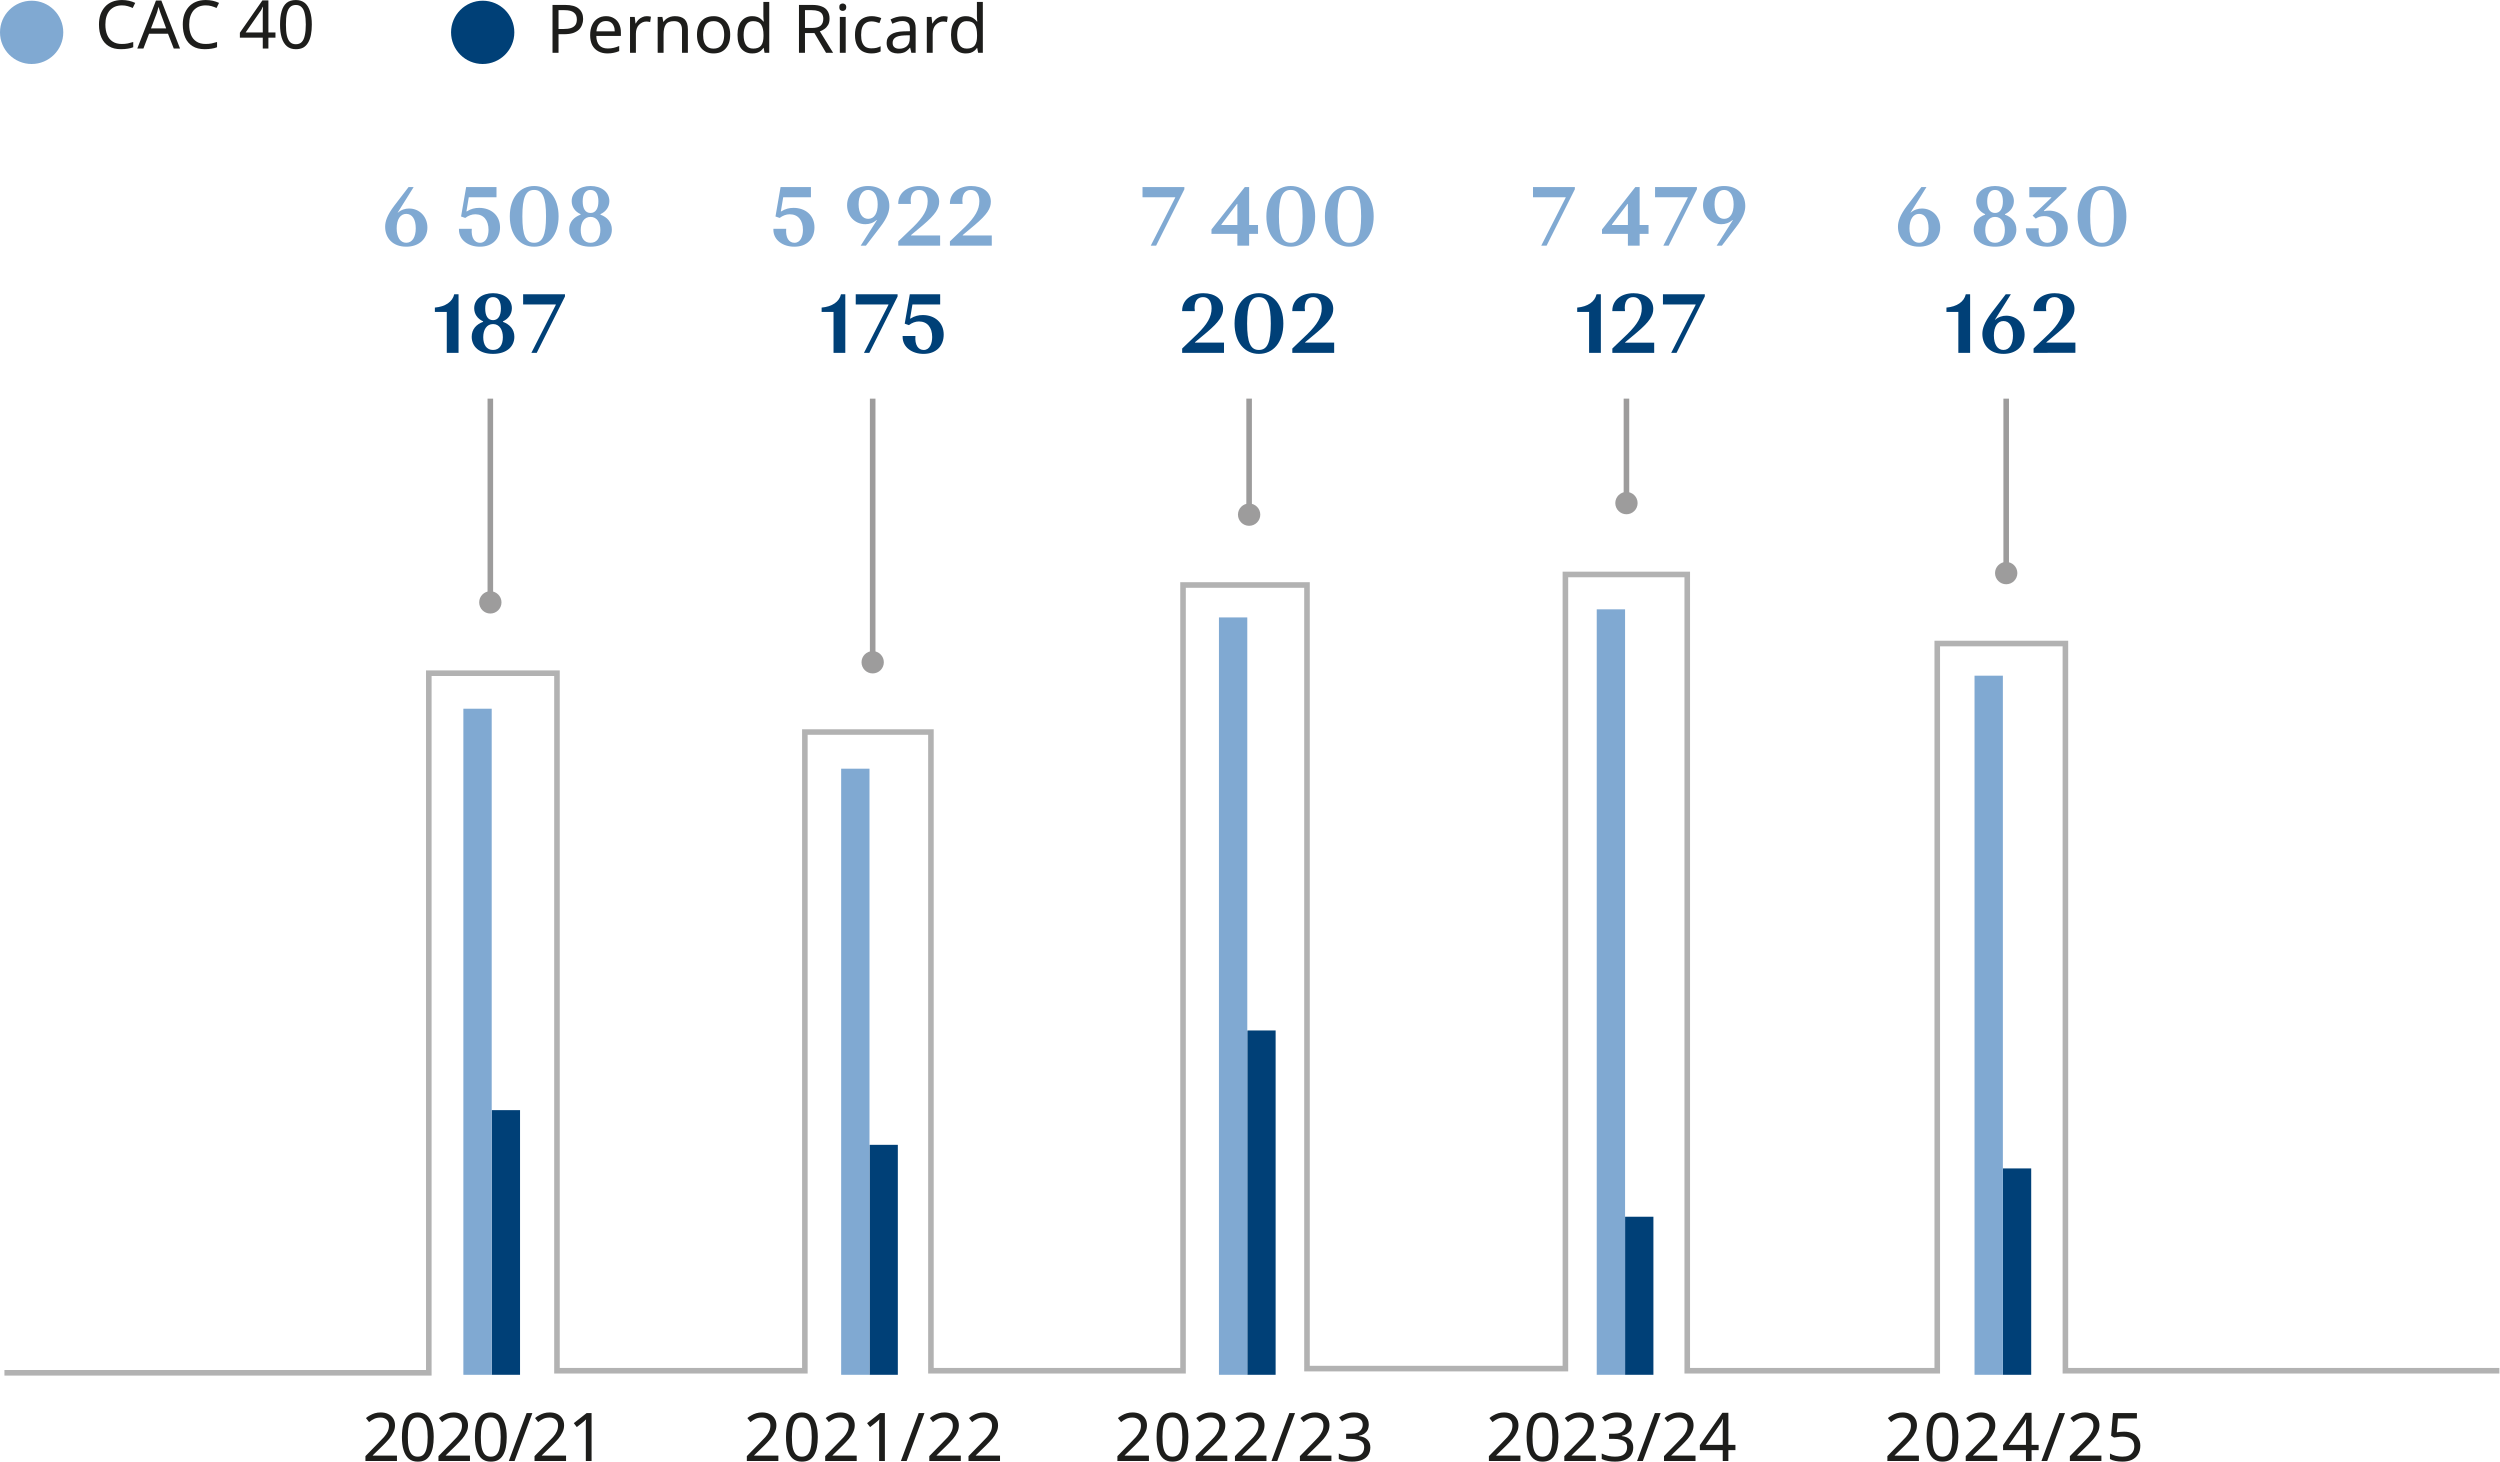 <?xml version="1.0" encoding="utf-8"?>
<svg xmlns="http://www.w3.org/2000/svg" xmlns:svg="http://www.w3.org/2000/svg" xmlns:xlink="http://www.w3.org/1999/xlink" version="1.1" id="svg1" width="298.583" height="174.566" viewBox="0 0 298.583 174.566">
  <defs id="defs1">
    <color-profile name="Coated FOGRA39 (ISO 12647-2:2004)" id="color-profile1"/>
    <clipPath clipPathUnits="userSpaceOnUse" id="clipPath123">
      <path d="M 0,0 H 538.583 V 708.661 H 0 Z" transform="translate(-39.685,-548.474)" id="path123"/>
    </clipPath>
    <clipPath clipPathUnits="userSpaceOnUse" id="clipPath126">
      <path d="M 0,0 H 538.583 V 708.661 H 0 Z" transform="translate(-80.088,-548.474)" id="path126"/>
    </clipPath>
    <clipPath clipPathUnits="userSpaceOnUse" id="clipPath183">
      <path d="m 39.782,416.828 h 223.84 V 537.874 H 39.782 Z" transform="translate(-40.081,-428.402)" id="path183"/>
    </clipPath>
    <clipPath clipPathUnits="userSpaceOnUse" id="clipPath200">
      <path d="m 39.782,416.828 h 223.84 V 537.874 H 39.782 Z" transform="translate(-219.389,-499.037)" id="path200"/>
    </clipPath>
    <clipPath clipPathUnits="userSpaceOnUse" id="clipPath202">
      <path d="m 39.782,416.828 h 223.84 V 537.874 H 39.782 Z" transform="translate(-83.606,-496.413)" id="path202"/>
    </clipPath>
    <clipPath clipPathUnits="userSpaceOnUse" id="clipPath204">
      <path d="m 39.782,416.828 h 223.84 V 537.874 H 39.782 Z" transform="translate(-117.855,-491.049)" id="path204"/>
    </clipPath>
    <clipPath clipPathUnits="userSpaceOnUse" id="clipPath206">
      <path d="m 39.782,416.828 h 223.84 V 537.874 H 39.782 Z" transform="translate(-151.574,-504.272)" id="path206"/>
    </clipPath>
    <clipPath clipPathUnits="userSpaceOnUse" id="clipPath208">
      <path d="m 39.782,416.828 h 223.84 V 537.874 H 39.782 Z" transform="translate(-185.374,-505.307)" id="path208"/>
    </clipPath>
  </defs>
  <g id="g1" transform="translate(-52.913,-209.719)">
    <path id="path122" d="M 0,0 C 0,-1.566 1.269,-2.835 2.834,-2.835 4.4,-2.835 5.669,-1.566 5.669,0 5.669,1.565 4.4,2.835 2.834,2.835 1.269,2.835 0,1.565 0,0" style="fill:#80a9d2;fill-opacity:1;fill-rule:nonzero;stroke:none" transform="matrix(1.333,0,0,-1.333,52.913,213.583)" clip-path="url(#clipPath123)"/>
    <path id="path124" d="m 2.413,-3.866 c -0.229,0 -0.434,0.041 -0.621,0.117 -0.182,0.079 -0.337,0.193 -0.469,0.34 -0.126,0.149 -0.223,0.334 -0.293,0.551 -0.064,0.211 -0.094,0.451 -0.094,0.715 0,0.352 0.053,0.662 0.164,0.926 0.108,0.258 0.272,0.457 0.492,0.598 0.217,0.141 0.492,0.211 0.82,0.211 0.188,0 0.363,-0.015 0.527,-0.047 0.17,-0.038 0.334,-0.082 0.492,-0.129 v 0.469 C 3.274,-0.052 3.11,-0.011 2.94,0.012 c -0.173,0.029 -0.375,0.047 -0.609,0.047 -0.439,0 -0.803,-0.088 -1.09,-0.27 C 0.951,-0.389 0.731,-0.644 0.585,-0.972 0.435,-1.306 0.362,-1.698 0.362,-2.144 c 0,-0.328 0.041,-0.624 0.129,-0.891 0.094,-0.264 0.226,-0.495 0.398,-0.691 0.179,-0.202 0.393,-0.354 0.645,-0.457 0.258,-0.108 0.554,-0.164 0.891,-0.164 0.217,0 0.428,0.023 0.633,0.07 0.202,0.047 0.387,0.111 0.551,0.188 L 3.385,-3.632 C 3.251,-3.694 3.104,-3.749 2.94,-3.796 2.782,-3.843 2.606,-3.866 2.413,-3.866 Z M 7.062,7.1875e-4 6.546,-1.323 H 4.847 L 4.343,7.1875e-4 H 3.793 L 5.468,-4.3 H 5.949 L 7.625,7.1875e-4 Z M 5.902,-3.105 c -0.009,-0.029 -0.029,-0.085 -0.059,-0.164 -0.023,-0.085 -0.053,-0.17 -0.082,-0.258 -0.023,-0.094 -0.044,-0.164 -0.059,-0.211 -0.023,0.079 -0.047,0.161 -0.07,0.246 -0.018,0.079 -0.035,0.152 -0.059,0.223 -0.023,0.064 -0.044,0.117 -0.059,0.164 l -0.492,1.301 h 1.359 z m 4.02,-0.762 c -0.229,0 -0.434,0.041 -0.621,0.117 -0.182,0.079 -0.337,0.193 -0.469,0.34 -0.126,0.149 -0.223,0.334 -0.293,0.551 -0.064,0.211 -0.094,0.451 -0.094,0.715 0,0.352 0.053,0.662 0.164,0.926 0.108,0.258 0.272,0.457 0.492,0.598 0.217,0.141 0.492,0.211 0.82,0.211 0.188,0 0.363,-0.015 0.527,-0.047 0.17,-0.038 0.334,-0.082 0.492,-0.129 v 0.469 C 10.783,-0.052 10.619,-0.011 10.449,0.012 c -0.173,0.029 -0.375,0.047 -0.609,0.047 -0.439,0 -0.803,-0.088 -1.09,-0.27 C 8.46,-0.389 8.24,-0.644 8.093,-0.972 7.944,-1.306 7.871,-1.698 7.871,-2.144 c 0,-0.328 0.041,-0.624 0.129,-0.891 0.094,-0.264 0.226,-0.495 0.398,-0.691 0.179,-0.202 0.393,-0.354 0.645,-0.457 0.258,-0.108 0.554,-0.164 0.891,-0.164 0.217,0 0.428,0.023 0.633,0.07 0.202,0.047 0.387,0.111 0.551,0.188 l -0.223,0.457 c -0.135,-0.062 -0.281,-0.117 -0.445,-0.164 -0.158,-0.047 -0.334,-0.07 -0.527,-0.07 z m 6.252,2.895 H 15.541 V 7.1875e-4 H 15.037 V -0.972 H 12.986 V -1.417 l 2.016,-2.895 h 0.539 v 2.871 h 0.633 z m -1.137,-1.828 c 0,-0.1 0,-0.193 0,-0.281 0,-0.085 0,-0.164 0,-0.234 0.006,-0.076 0.012,-0.152 0.012,-0.223 0.006,-0.07 0.012,-0.135 0.012,-0.199 h -0.023 c -0.032,0.07 -0.07,0.152 -0.117,0.246 -0.047,0.088 -0.094,0.158 -0.141,0.211 l -1.277,1.84 h 1.535 z m 4.395,0.656 c 0,0.346 -0.029,0.653 -0.082,0.926 -0.056,0.275 -0.141,0.51 -0.258,0.703 -0.111,0.188 -0.255,0.334 -0.434,0.434 -0.182,0.094 -0.398,0.141 -0.656,0.141 -0.322,0 -0.586,-0.085 -0.797,-0.258 -0.211,-0.179 -0.369,-0.434 -0.469,-0.762 -0.103,-0.328 -0.152,-0.721 -0.152,-1.184 0,-0.469 0.047,-0.867 0.141,-1.195 0.094,-0.328 0.24,-0.577 0.445,-0.75 0.211,-0.17 0.486,-0.258 0.832,-0.258 0.319,0 0.586,0.088 0.797,0.258 0.211,0.173 0.366,0.422 0.469,0.75 0.108,0.328 0.164,0.727 0.164,1.195 z m -2.32,0 c 0,0.393 0.026,0.715 0.082,0.973 0.062,0.258 0.155,0.454 0.281,0.586 C 17.606,-0.45 17.782,-0.386 18.002,-0.386 c 0.217,0 0.39,-0.062 0.516,-0.188 0.132,-0.132 0.226,-0.328 0.281,-0.586 0.062,-0.264 0.094,-0.592 0.094,-0.984 0,-0.39 -0.032,-0.715 -0.094,-0.973 -0.056,-0.264 -0.149,-0.46 -0.281,-0.586 -0.126,-0.132 -0.299,-0.199 -0.516,-0.199 -0.22,0 -0.396,0.067 -0.527,0.199 -0.126,0.126 -0.22,0.322 -0.281,0.586 -0.056,0.258 -0.082,0.583 -0.082,0.973 z m 0,0" style="fill:#1d1d1b;fill-opacity:1;fill-rule:nonzero;stroke:none" transform="matrix(1.333,0,0,1.333,64.252,215.515)" aria-label="CAC 40"/>
    <path id="path125" d="M 0,0 C 0,-1.566 1.269,-2.835 2.834,-2.835 4.4,-2.835 5.669,-1.566 5.669,0 5.669,1.565 4.4,2.835 2.834,2.835 1.269,2.835 0,1.565 0,0" style="fill:#004077;fill-opacity:1;fill-rule:nonzero;stroke:none" transform="matrix(1.333,0,0,-1.333,106.784,213.583)" clip-path="url(#clipPath126)"/>
    <path id="path127" d="m 1.71,-4.288 c 0.562,0 0.973,0.114 1.23,0.34 0.258,0.22 0.387,0.527 0.387,0.926 0,0.173 -0.032,0.34 -0.094,0.504 -0.056,0.164 -0.149,0.313 -0.281,0.445 -0.135,0.126 -0.311,0.229 -0.527,0.305 -0.22,0.07 -0.489,0.105 -0.809,0.105 H 1.124 V 5.78125e-4 H 0.585 V -4.288 Z m -0.047,0.469 H 1.124 v 1.688 h 0.434 c 0.264,0 0.486,-0.026 0.668,-0.082 0.188,-0.062 0.322,-0.155 0.41,-0.281 0.085,-0.123 0.129,-0.293 0.129,-0.504 0,-0.272 -0.091,-0.475 -0.27,-0.609 -0.173,-0.141 -0.451,-0.211 -0.832,-0.211 z m 3.724,0.539 c 0.272,0 0.507,0.064 0.703,0.188 0.202,0.117 0.354,0.287 0.457,0.504 0.108,0.22 0.164,0.475 0.164,0.762 v 0.316 h -2.203 c 0.006,0.369 0.097,0.65 0.27,0.844 0.179,0.188 0.428,0.281 0.75,0.281 0.202,0 0.381,-0.018 0.539,-0.059 0.164,-0.038 0.328,-0.094 0.492,-0.164 v 0.457 C 6.395,-0.081 6.231,-0.029 6.067,5.78125e-4 5.908,0.039 5.721,0.059 5.504,0.059 c -0.305,0 -0.574,-0.062 -0.809,-0.188 -0.234,-0.123 -0.419,-0.308 -0.551,-0.551 -0.126,-0.249 -0.188,-0.551 -0.188,-0.902 0,-0.352 0.059,-0.65 0.176,-0.902 0.117,-0.258 0.281,-0.451 0.492,-0.586 0.217,-0.141 0.472,-0.211 0.762,-0.211 z m -0.012,0.434 c -0.252,0 -0.451,0.082 -0.598,0.246 -0.149,0.164 -0.234,0.393 -0.258,0.68 h 1.641 c 0,-0.188 -0.032,-0.346 -0.094,-0.48 -0.056,-0.141 -0.141,-0.249 -0.258,-0.328 -0.111,-0.076 -0.255,-0.117 -0.434,-0.117 z m 3.653,-0.434 c 0.053,0 0.117,0.006 0.188,0.012 0.07,0.009 0.132,0.021 0.188,0.035 l -0.07,0.48 c -0.056,-0.015 -0.114,-0.026 -0.176,-0.035 -0.056,-0.006 -0.114,-0.012 -0.176,-0.012 -0.117,0 -0.234,0.029 -0.352,0.082 -0.111,0.056 -0.211,0.129 -0.305,0.223 -0.088,0.094 -0.152,0.208 -0.199,0.34 -0.047,0.135 -0.07,0.281 -0.07,0.445 V 5.78125e-4 H 7.529 V -3.21 h 0.422 l 0.07,0.586 h 0.023 c 0.062,-0.123 0.141,-0.234 0.234,-0.328 0.1,-0.1 0.214,-0.179 0.34,-0.234 0.123,-0.062 0.261,-0.094 0.41,-0.094 z m 2.525,0 c 0.381,0 0.671,0.094 0.867,0.281 0.193,0.188 0.293,0.489 0.293,0.902 V 5.78125e-4 H 12.187 V -2.062 c 0,-0.258 -0.059,-0.448 -0.176,-0.574 -0.111,-0.132 -0.29,-0.199 -0.539,-0.199 -0.36,0 -0.606,0.103 -0.738,0.305 -0.135,0.205 -0.199,0.492 -0.199,0.867 V 5.78125e-4 H 10.007 V -3.21 h 0.422 l 0.082,0.434 h 0.023 c 0.07,-0.108 0.155,-0.199 0.258,-0.27 0.108,-0.076 0.226,-0.135 0.352,-0.176 0.132,-0.038 0.27,-0.059 0.41,-0.059 z m 4.951,1.664 c 0,0.275 -0.035,0.513 -0.105,0.715 -0.07,0.205 -0.173,0.381 -0.305,0.527 -0.126,0.141 -0.281,0.252 -0.469,0.328 -0.188,0.07 -0.396,0.105 -0.621,0.105 -0.211,0 -0.407,-0.035 -0.586,-0.105 -0.182,-0.076 -0.337,-0.188 -0.469,-0.328 -0.135,-0.146 -0.24,-0.322 -0.316,-0.527 -0.07,-0.202 -0.105,-0.439 -0.105,-0.715 0,-0.352 0.059,-0.647 0.176,-0.891 0.123,-0.249 0.296,-0.439 0.516,-0.574 0.226,-0.132 0.495,-0.199 0.809,-0.199 0.287,0 0.542,0.067 0.762,0.199 0.226,0.135 0.401,0.325 0.527,0.574 0.123,0.243 0.188,0.539 0.188,0.891 z m -2.426,0 c 0,0.258 0.029,0.48 0.094,0.668 0.07,0.182 0.17,0.322 0.305,0.422 0.141,0.103 0.319,0.152 0.539,0.152 0.217,0 0.398,-0.05 0.539,-0.152 0.141,-0.1 0.24,-0.24 0.305,-0.422 0.07,-0.187 0.105,-0.41 0.105,-0.668 0,-0.249 -0.035,-0.463 -0.105,-0.645 -0.07,-0.188 -0.176,-0.328 -0.316,-0.422 -0.135,-0.1 -0.311,-0.152 -0.527,-0.152 -0.328,0 -0.568,0.111 -0.715,0.328 -0.149,0.22 -0.223,0.516 -0.223,0.891 z m 4.403,1.676 c -0.398,0 -0.721,-0.135 -0.961,-0.41 C 17.279,-0.632 17.158,-1.048 17.158,-1.605 c 0,-0.545 0.12,-0.961 0.363,-1.242 0.24,-0.287 0.562,-0.434 0.961,-0.434 0.17,0 0.319,0.023 0.445,0.07 0.123,0.041 0.229,0.1 0.316,0.176 0.094,0.07 0.17,0.149 0.234,0.234 h 0.035 c 0,-0.053 -0.009,-0.132 -0.023,-0.234 -0.009,-0.1 -0.012,-0.182 -0.012,-0.246 v -1.277 h 0.527 V 5.78125e-4 H 19.584 L 19.502,-0.433 h -0.023 c -0.064,0.094 -0.141,0.182 -0.234,0.258 -0.088,0.07 -0.196,0.129 -0.328,0.176 C 18.79,0.039 18.647,0.059 18.483,0.059 Z m 0.082,-0.434 c 0.334,0 0.574,-0.094 0.715,-0.281 0.141,-0.188 0.211,-0.469 0.211,-0.844 v -0.094 c 0,-0.398 -0.067,-0.703 -0.199,-0.914 -0.135,-0.217 -0.381,-0.328 -0.738,-0.328 -0.281,0 -0.492,0.114 -0.633,0.34 -0.141,0.229 -0.211,0.527 -0.211,0.902 0,0.384 0.07,0.686 0.211,0.902 0.141,0.211 0.354,0.316 0.645,0.316 z m 5.285,-3.914 c 0.352,0 0.639,0.047 0.867,0.141 0.234,0.088 0.404,0.223 0.516,0.41 0.117,0.182 0.176,0.404 0.176,0.668 0,0.234 -0.044,0.428 -0.129,0.574 -0.088,0.149 -0.196,0.27 -0.328,0.363 -0.126,0.094 -0.264,0.164 -0.41,0.211 L 25.725,5.78125e-4 H 25.092 L 24.049,-1.769 h -0.844 V 5.78125e-4 H 22.666 V -4.288 Z m -0.035,0.469 H 23.205 v 1.594 h 0.645 c 0.343,0 0.592,-0.064 0.75,-0.199 0.164,-0.141 0.246,-0.346 0.246,-0.621 0,-0.188 -0.041,-0.334 -0.117,-0.445 -0.07,-0.108 -0.185,-0.19 -0.34,-0.246 -0.149,-0.053 -0.34,-0.082 -0.574,-0.082 z m 3.041,0.609 V 5.78125e-4 H 26.328 V -3.21 Z m -0.258,-1.207 c 0.076,0 0.146,0.029 0.211,0.082 0.062,0.047 0.094,0.129 0.094,0.246 0,0.117 -0.032,0.205 -0.094,0.258 -0.064,0.056 -0.135,0.082 -0.211,0.082 -0.094,0 -0.173,-0.026 -0.234,-0.082 -0.056,-0.053 -0.082,-0.141 -0.082,-0.258 0,-0.117 0.026,-0.199 0.082,-0.246 0.062,-0.053 0.141,-0.082 0.234,-0.082 z m 2.566,4.477 c -0.29,0 -0.548,-0.059 -0.773,-0.176 -0.22,-0.117 -0.393,-0.296 -0.516,-0.539 -0.126,-0.24 -0.188,-0.554 -0.188,-0.938 0,-0.39 0.064,-0.709 0.199,-0.961 0.132,-0.249 0.311,-0.434 0.539,-0.551 0.226,-0.117 0.483,-0.176 0.773,-0.176 0.164,0 0.319,0.021 0.469,0.059 0.155,0.032 0.281,0.07 0.375,0.117 l -0.164,0.445 c -0.094,-0.038 -0.208,-0.073 -0.34,-0.105 -0.126,-0.029 -0.243,-0.047 -0.352,-0.047 -0.22,0 -0.398,0.047 -0.539,0.141 -0.141,0.088 -0.246,0.223 -0.316,0.41 -0.064,0.182 -0.094,0.404 -0.094,0.668 0,0.258 0.029,0.478 0.094,0.656 0.07,0.182 0.17,0.316 0.305,0.41 0.141,0.088 0.311,0.129 0.516,0.129 0.179,0 0.334,-0.015 0.469,-0.047 0.132,-0.038 0.252,-0.085 0.363,-0.141 v 0.469 c -0.111,0.056 -0.231,0.1 -0.363,0.129 -0.126,0.029 -0.278,0.047 -0.457,0.047 z m 2.798,-3.328 c 0.398,0 0.691,0.088 0.879,0.258 0.188,0.173 0.281,0.445 0.281,0.82 V 5.78125e-4 H 32.736 L 32.63,-0.456 h -0.023 c -0.094,0.117 -0.193,0.217 -0.293,0.293 -0.094,0.079 -0.205,0.135 -0.328,0.164 -0.126,0.038 -0.278,0.059 -0.457,0.059 -0.188,0 -0.36,-0.032 -0.516,-0.094 -0.158,-0.07 -0.278,-0.176 -0.363,-0.316 -0.088,-0.146 -0.129,-0.328 -0.129,-0.539 0,-0.319 0.123,-0.565 0.375,-0.738 0.249,-0.179 0.636,-0.275 1.16,-0.293 l 0.551,-0.012 v -0.199 c 0,-0.264 -0.059,-0.448 -0.176,-0.551 -0.117,-0.108 -0.281,-0.164 -0.492,-0.164 -0.173,0 -0.337,0.029 -0.492,0.082 -0.149,0.047 -0.287,0.103 -0.41,0.164 l -0.164,-0.387 c 0.141,-0.076 0.305,-0.144 0.492,-0.199 0.193,-0.053 0.393,-0.082 0.598,-0.082 z m 0.164,1.711 c -0.398,0.018 -0.677,0.082 -0.832,0.199 -0.158,0.111 -0.234,0.267 -0.234,0.469 0,0.182 0.053,0.313 0.164,0.398 0.108,0.088 0.249,0.129 0.422,0.129 0.272,0 0.498,-0.073 0.68,-0.223 0.179,-0.155 0.27,-0.39 0.27,-0.703 v -0.281 z m 3.495,-1.723 c 0.053,0 0.117,0.006 0.188,0.012 0.07,0.009 0.132,0.021 0.188,0.035 l -0.07,0.48 c -0.056,-0.015 -0.114,-0.026 -0.176,-0.035 -0.056,-0.006 -0.114,-0.012 -0.176,-0.012 -0.117,0 -0.234,0.029 -0.352,0.082 -0.111,0.056 -0.211,0.129 -0.305,0.223 -0.088,0.094 -0.152,0.208 -0.199,0.34 -0.047,0.135 -0.07,0.281 -0.07,0.445 V 5.78125e-4 H 34.121 V -3.21 h 0.422 l 0.07,0.586 h 0.023 c 0.062,-0.123 0.141,-0.234 0.234,-0.328 0.1,-0.1 0.214,-0.179 0.34,-0.234 0.123,-0.062 0.261,-0.094 0.41,-0.094 z m 1.995,3.34 c -0.398,0 -0.721,-0.135 -0.961,-0.41 -0.243,-0.281 -0.363,-0.697 -0.363,-1.254 0,-0.545 0.12,-0.961 0.363,-1.242 0.24,-0.287 0.562,-0.434 0.961,-0.434 0.17,0 0.319,0.023 0.445,0.07 0.123,0.041 0.229,0.1 0.316,0.176 0.094,0.07 0.17,0.149 0.234,0.234 h 0.035 c 0,-0.053 -0.009,-0.132 -0.023,-0.234 -0.009,-0.1 -0.012,-0.182 -0.012,-0.246 V -4.558 H 39.14 V 5.78125e-4 H 38.718 L 38.636,-0.433 H 38.612 c -0.064,0.094 -0.141,0.182 -0.234,0.258 C 38.29,-0.105 38.182,-0.046 38.05,5.78125e-4 37.924,0.039 37.78,0.059 37.616,0.059 Z m 0.082,-0.434 c 0.334,0 0.574,-0.094 0.715,-0.281 0.141,-0.188 0.211,-0.469 0.211,-0.844 v -0.094 c 0,-0.398 -0.067,-0.703 -0.199,-0.914 -0.135,-0.217 -0.381,-0.328 -0.738,-0.328 -0.281,0 -0.492,0.114 -0.633,0.34 -0.141,0.229 -0.211,0.527 -0.211,0.902 0,0.384 0.07,0.686 0.211,0.902 0.141,0.211 0.354,0.316 0.645,0.316 z m 0,0" style="fill:#1d1d1b;fill-opacity:1;fill-rule:nonzero;stroke:none" transform="matrix(1.333,0,0,1.333,118.122,216.023)" aria-label="Pernod Ricard"/>
    <path id="path172" d="m 83.75,452.046 h 2.539 V 428.331 H 83.75 Z" style="fill:#004077;fill-opacity:1;fill-rule:nonzero;stroke:none" transform="matrix(1.333,0,0,-1.333,0,944.881)"/>
    <path id="path173" d="m 117.599,448.936 h 2.539 v -20.605 h -2.539 z" style="fill:#004077;fill-opacity:1;fill-rule:nonzero;stroke:none" transform="matrix(1.333,0,0,-1.333,0,944.881)"/>
    <path id="path174" d="m 151.448,459.183 h 2.539 v -30.852 h -2.539 z" style="fill:#004077;fill-opacity:1;fill-rule:nonzero;stroke:none" transform="matrix(1.333,0,0,-1.333,0,944.881)"/>
    <path id="path175" d="m 185.297,442.495 h 2.539 V 428.33 h -2.539 z" style="fill:#004077;fill-opacity:1;fill-rule:nonzero;stroke:none" transform="matrix(1.333,0,0,-1.333,0,944.881)"/>
    <path id="path176" d="m 219.146,446.822 h 2.539 v -18.491 h -2.539 z" style="fill:#004077;fill-opacity:1;fill-rule:nonzero;stroke:none" transform="matrix(1.333,0,0,-1.333,0,944.881)"/>
    <path id="path177" d="M 81.211,488.01 H 83.75 V 428.33 H 81.211 Z" style="fill:#80a9d2;fill-opacity:1;fill-rule:nonzero;stroke:none" transform="matrix(1.333,0,0,-1.333,0,944.881)"/>
    <path id="path178" d="m 115.06,482.637 h 2.539 v -54.306 h -2.539 z" style="fill:#80a9d2;fill-opacity:1;fill-rule:nonzero;stroke:none" transform="matrix(1.333,0,0,-1.333,0,944.881)"/>
    <path id="path179" d="m 148.909,496.19 h 2.539 v -67.859 h -2.539 z" style="fill:#80a9d2;fill-opacity:1;fill-rule:nonzero;stroke:none" transform="matrix(1.333,0,0,-1.333,0,944.881)"/>
    <path id="path180" d="m 182.758,496.915 h 2.539 v -68.584 h -2.539 z" style="fill:#80a9d2;fill-opacity:1;fill-rule:nonzero;stroke:none" transform="matrix(1.333,0,0,-1.333,0,944.881)"/>
    <path id="path181" d="m 216.607,490.97 h 2.539 v -62.639 h -2.539 z" style="fill:#80a9d2;fill-opacity:1;fill-rule:nonzero;stroke:none" transform="matrix(1.333,0,0,-1.333,0,944.881)"/>
    <path id="path182" d="M 0,0 H 38.023 V 62.682 H 49.506 V 0.188 H 71.717 V 57.412 H 83.012 V 0.188 H 105.6 v 70.4 h 11.106 V 0.376 h 23.153 v 71.153 h 10.917 V 0.188 h 22.4 v 65.153 h 11.482 V 0.188 h 42.565" style="fill:none;stroke:#b2b2b2;stroke-width:0.5;stroke-linecap:butt;stroke-linejoin:miter;stroke-miterlimit:4;stroke-dasharray:none;stroke-opacity:1" transform="matrix(1.333,0,0,-1.333,53.442,373.679)" clip-path="url(#clipPath183)"/>
    <path id="path184" d="M 0.176,-3.668 H 1.242 V -4.6875e-4 H 2.297 V -5.25 H 1.91 c -0.152,0.68 -0.797,1.113 -1.734,1.195 z M 5.388,0.093 c 1.219,0 1.91,-0.656 1.91,-1.535 0,-0.668 -0.422,-1.113 -1.02,-1.336 v -0.047 c 0.492,-0.223 0.797,-0.656 0.797,-1.172 0,-0.797 -0.703,-1.348 -1.688,-1.348 -0.984,0 -1.688,0.551 -1.688,1.348 0,0.516 0.293,0.949 0.797,1.172 v 0.047 c -0.609,0.223 -1.02,0.668 -1.02,1.336 0,0.879 0.68,1.535 1.91,1.535 z m 0,-3.023 c -0.48,0 -0.703,-0.41 -0.703,-1.043 0,-0.621 0.223,-1.02 0.703,-1.02 0.48,0 0.703,0.398 0.703,1.02 0,0.633 -0.234,1.043 -0.703,1.043 z m 0,2.672 c -0.586,0 -0.879,-0.469 -0.879,-1.148 0,-0.645 0.293,-1.172 0.879,-1.172 0.586,0 0.879,0.527 0.879,1.172 0,0.68 -0.293,1.148 -0.879,1.148 z m 3.434,0.258 H 9.302 L 11.833,-5.051 V -5.25 H 8.083 v 0.914 h 2.93 v 0.035 z m 0,0" style="fill:#004077;fill-opacity:1;fill-rule:nonzero;stroke:none" aria-label="187" transform="matrix(1.333,0,0,1.333,104.617,251.86)"/>
    <path id="path185" d="m 2.214,0.093 c 1.148,0 1.898,-0.703 1.898,-1.723 0,-0.949 -0.691,-1.699 -1.641,-1.699 -0.34,0 -0.703,0.105 -1.008,0.375 l -0.012,-0.012 1.43,-2.285 h -0.457 l -1.266,1.652 c -0.668,0.879 -0.832,1.441 -0.832,1.898 0,1.055 0.715,1.793 1.887,1.793 z m 0,-0.352 c -0.527,0 -0.855,-0.504 -0.855,-1.289 0,-0.797 0.328,-1.301 0.855,-1.301 0.551,0 0.855,0.504 0.855,1.301 0,0.785 -0.316,1.289 -0.855,1.289 z m 6.601,0.352 c 1.148,0 1.805,-0.727 1.805,-1.734 0,-1.078 -0.809,-1.746 -1.875,-1.746 -0.363,0 -0.738,0.082 -1.102,0.316 h -0.035 l 0.211,-1.266 H 10.303 V -5.251 H 7.585 l -0.457,2.637 0.375,0.129 c 0.281,-0.211 0.586,-0.328 0.902,-0.328 0.75,0 1.184,0.539 1.184,1.395 0,0.574 -0.211,1.16 -0.762,1.16 -0.492,0 -0.809,-0.457 -0.738,-1.254 H 6.94 v 0.082 c 0,0.926 0.844,1.523 1.875,1.523 z m 4.86,0 c 1.277,0 2.191,-1.031 2.191,-2.719 0,-1.688 -0.914,-2.719 -2.191,-2.719 -1.266,0 -2.18,1.031 -2.18,2.719 0,1.688 0.914,2.719 2.18,2.719 z m 0,-0.352 c -0.75,0 -1.055,-0.656 -1.055,-2.367 0,-1.711 0.305,-2.367 1.055,-2.367 0.75,0 1.066,0.656 1.066,2.367 0,1.711 -0.316,2.367 -1.066,2.367 z m 5.054,0.352 c 1.219,0 1.91,-0.656 1.91,-1.535 0,-0.668 -0.422,-1.113 -1.02,-1.336 v -0.047 c 0.492,-0.223 0.797,-0.656 0.797,-1.172 0,-0.797 -0.703,-1.348 -1.688,-1.348 -0.984,0 -1.688,0.551 -1.688,1.348 0,0.516 0.293,0.949 0.797,1.172 v 0.047 c -0.609,0.223 -1.02,0.668 -1.02,1.336 0,0.879 0.68,1.535 1.91,1.535 z m 0,-3.023 c -0.48,0 -0.703,-0.41 -0.703,-1.043 0,-0.621 0.223,-1.02 0.703,-1.02 0.48,0 0.703,0.398 0.703,1.02 0,0.633 -0.234,1.043 -0.703,1.043 z m 0,2.672 c -0.586,0 -0.879,-0.469 -0.879,-1.148 0,-0.645 0.293,-1.172 0.879,-1.172 0.586,0 0.879,0.527 0.879,1.172 0,0.68 -0.293,1.148 -0.879,1.148 z m 0,0" style="fill:#80a9d2;fill-opacity:1;fill-rule:nonzero;stroke:none" aria-label="6 508" transform="matrix(1.333,0,0,1.333,98.477,239.06)"/>
    <path id="path186" d="M 0.177,-3.668 H 1.243 V -4.6875e-4 H 2.298 V -5.25 H 1.911 c -0.152,0.68 -0.797,1.113 -1.734,1.195 z M 3.971,-4.6875e-4 H 4.451 L 6.983,-5.051 v -0.199 h -3.75 v 0.914 h 2.93 v 0.035 z m 5.338,0.094 c 1.148,0 1.805,-0.727 1.805,-1.734 0,-1.078 -0.809,-1.746 -1.875,-1.746 -0.363,0 -0.738,0.082 -1.102,0.316 h -0.035 l 0.211,-1.266 h 2.484 V -5.25 H 8.078 l -0.457,2.637 0.375,0.129 c 0.281,-0.211 0.586,-0.328 0.902,-0.328 0.75,0 1.184,0.539 1.184,1.395 0,0.574 -0.211,1.16 -0.762,1.16 -0.492,0 -0.809,-0.457 -0.738,-1.254 H 7.434 v 0.082 c 0,0.926 0.844,1.523 1.875,1.523 z m 0,0" style="fill:#004077;fill-opacity:1;fill-rule:nonzero;stroke:none" aria-label="175" transform="matrix(1.333,0,0,1.333,150.807,251.86)"/>
    <path id="path187" d="m 2.111,0.093 c 1.148,0 1.805,-0.727 1.805,-1.734 0,-1.078 -0.809,-1.746 -1.875,-1.746 -0.363,0 -0.738,0.082 -1.102,0.316 H 0.904 l 0.211,-1.266 h 2.484 V -5.251 H 0.88 l -0.457,2.637 0.375,0.129 c 0.281,-0.211 0.586,-0.328 0.902,-0.328 0.75,0 1.184,0.539 1.184,1.395 0,0.574 -0.211,1.16 -0.762,1.16 -0.492,0 -0.809,-0.457 -0.738,-1.254 H 0.236 v 0.082 c 0,0.926 0.844,1.523 1.875,1.523 z M 8.726,-5.345 c -1.137,0 -1.887,0.703 -1.887,1.723 0,0.949 0.68,1.699 1.641,1.699 0.34,0 0.703,-0.105 0.996,-0.375 l 0.035,0.012 -1.453,2.285 h 0.469 l 1.266,-1.652 c 0.68,-0.879 0.832,-1.441 0.832,-1.898 0,-1.055 -0.715,-1.793 -1.898,-1.793 z m 0,0.352 c 0.539,0 0.855,0.504 0.855,1.289 0,0.797 -0.305,1.301 -0.855,1.301 -0.527,0 -0.855,-0.504 -0.855,-1.301 0,-0.785 0.328,-1.289 0.855,-1.289 z m 6.448,4.992 v -0.914 h -2.602 v -0.035 l 1.078,-0.902 c 1.113,-0.949 1.441,-1.477 1.441,-2.086 0,-0.891 -0.75,-1.406 -1.77,-1.406 -1.113,0 -1.898,0.633 -1.898,1.559 v 0.047 h 1.137 c -0.117,-0.844 0.223,-1.254 0.738,-1.254 0.48,0 0.762,0.375 0.762,1.008 0,0.762 -0.387,1.418 -1.277,2.297 l -1.359,1.301 v 0.387 z m 4.629,0 v -0.914 h -2.602 v -0.035 l 1.078,-0.902 c 1.113,-0.949 1.441,-1.477 1.441,-2.086 0,-0.891 -0.75,-1.406 -1.77,-1.406 -1.113,0 -1.898,0.633 -1.898,1.559 v 0.047 h 1.137 c -0.117,-0.844 0.223,-1.254 0.738,-1.254 0.48,0 0.762,0.375 0.762,1.008 0,0.762 -0.387,1.418 -1.277,2.297 l -1.359,1.301 v 0.387 z m 0,0" style="fill:#80a9d2;fill-opacity:1;fill-rule:nonzero;stroke:none" aria-label="5 922" transform="matrix(1.333,0,0,1.333,144.967,239.06)"/>
    <path id="path188" d="m 4.008,-4.6875e-4 v -0.914 H 1.407 v -0.035 l 1.078,-0.902 c 1.113,-0.949 1.441,-1.477 1.441,-2.086 0,-0.891 -0.75,-1.406 -1.77,-1.406 -1.113,0 -1.898,0.633 -1.898,1.559 V -3.739 H 1.395 c -0.117,-0.844 0.223,-1.254 0.738,-1.254 0.48,0 0.762,0.375 0.762,1.008 0,0.762 -0.387,1.418 -1.277,2.297 l -1.359,1.301 v 0.387 z m 3.126,0.094 c 1.277,0 2.191,-1.031 2.191,-2.719 0,-1.688 -0.914,-2.719 -2.191,-2.719 -1.266,0 -2.18,1.031 -2.18,2.719 0,1.688 0.914,2.719 2.18,2.719 z m 0,-0.352 c -0.75,0 -1.055,-0.656 -1.055,-2.367 0,-1.711 0.305,-2.367 1.055,-2.367 0.75,0 1.066,0.656 1.066,2.367 0,1.711 -0.316,2.367 -1.066,2.367 z m 6.744,0.258 v -0.914 h -2.602 v -0.035 l 1.078,-0.902 c 1.113,-0.949 1.441,-1.477 1.441,-2.086 0,-0.891 -0.75,-1.406 -1.77,-1.406 -1.113,0 -1.898,0.633 -1.898,1.559 v 0.047 h 1.137 c -0.117,-0.844 0.223,-1.254 0.738,-1.254 0.48,0 0.762,0.375 0.762,1.008 0,0.762 -0.387,1.418 -1.277,2.297 l -1.359,1.301 V -4.688e-4 Z m 0,0" style="fill:#004077;fill-opacity:1;fill-rule:nonzero;stroke:none" aria-label="202" transform="matrix(1.333,0,0,1.333,193.757,251.86)"/>
    <path id="path189" d="M 0.903,-0.001 H 1.384 l 2.531,-5.051 V -5.251 H 0.165 v 0.914 H 3.095 v 0.035 z m 8.815,0 V -1.056 h 0.797 v -0.797 H 9.719 V -5.251 H 9.332 l -2.988,3.797 v 0.398 h 2.32 v 1.055 z M 8.664,-1.853 H 7.234 v -0.047 l 1.395,-1.84 h 0.035 z m 4.778,1.945 c 1.277,0 2.191,-1.031 2.191,-2.719 0,-1.688 -0.914,-2.719 -2.191,-2.719 -1.266,0 -2.18,1.031 -2.18,2.719 0,1.688 0.914,2.719 2.18,2.719 z m 0,-0.352 c -0.75,0 -1.055,-0.656 -1.055,-2.367 0,-1.711 0.305,-2.367 1.055,-2.367 0.75,0 1.066,0.656 1.066,2.367 0,1.711 -0.316,2.367 -1.066,2.367 z m 5.244,0.352 c 1.277,0 2.191,-1.031 2.191,-2.719 0,-1.688 -0.914,-2.719 -2.191,-2.719 -1.266,0 -2.18,1.031 -2.18,2.719 0,1.688 0.914,2.719 2.18,2.719 z m 0,-0.352 c -0.75,0 -1.055,-0.656 -1.055,-2.367 0,-1.711 0.305,-2.367 1.055,-2.367 0.75,0 1.066,0.656 1.066,2.367 0,1.711 -0.316,2.367 -1.066,2.367 z m 0,0" style="fill:#80a9d2;fill-opacity:1;fill-rule:nonzero;stroke:none" aria-label="7 400" transform="matrix(1.333,0,0,1.333,189.147,239.06)"/>
    <path id="path190" d="M 0.176,-3.668 H 1.242 V -4.6875e-4 H 2.297 V -5.25 H 1.91 c -0.152,0.68 -0.797,1.113 -1.734,1.195 z m 6.899,3.668 v -0.914 H 4.473 v -0.035 l 1.078,-0.902 c 1.113,-0.949 1.441,-1.477 1.441,-2.086 0,-0.891 -0.75,-1.406 -1.77,-1.406 -1.113,0 -1.898,0.633 -1.898,1.559 v 0.047 H 4.462 C 4.345,-4.582 4.684,-4.993 5.2,-4.993 c 0.48,0 0.762,0.375 0.762,1.008 0,0.762 -0.387,1.418 -1.277,2.297 l -1.359,1.301 V -4.688e-4 Z m 1.523,0 H 9.079 L 11.61,-5.051 V -5.25 H 7.86 v 0.914 h 2.93 v 0.035 z m 0,0" style="fill:#004077;fill-opacity:1;fill-rule:nonzero;stroke:none" aria-label="127" transform="matrix(1.333,0,0,1.333,241.047,251.86)"/>
    <path id="path191" d="M 0.901,-0.001 H 1.381 l 2.531,-5.051 V -5.251 H 0.163 v 0.914 H 3.092 v 0.035 z m 8.818,0 V -1.056 h 0.797 v -0.797 H 9.719 V -5.251 H 9.333 l -2.988,3.797 v 0.398 h 2.32 v 1.055 z M 8.665,-1.853 H 7.235 v -0.047 l 1.395,-1.84 h 0.035 z m 3.173,1.852 h 0.48 l 2.531,-5.051 v -0.199 h -3.75 v 0.914 h 2.93 v 0.035 z m 5.446,-5.344 c -1.137,0 -1.887,0.703 -1.887,1.723 0,0.949 0.68,1.699 1.641,1.699 0.34,0 0.703,-0.105 0.996,-0.375 l 0.035,0.012 -1.453,2.285 h 0.469 L 18.35,-1.653 c 0.68,-0.879 0.832,-1.441 0.832,-1.898 0,-1.055 -0.715,-1.793 -1.898,-1.793 z m 0,0.352 c 0.539,0 0.855,0.504 0.855,1.289 0,0.797 -0.305,1.301 -0.855,1.301 -0.527,0 -0.855,-0.504 -0.855,-1.301 0,-0.785 0.328,-1.289 0.855,-1.289 z m 0,0" style="fill:#80a9d2;fill-opacity:1;fill-rule:nonzero;stroke:none" aria-label="7 479" transform="matrix(1.333,0,0,1.333,235.787,239.06)"/>
    <path id="path192" d="M 0.177,-3.668 H 1.243 V -4.6875e-4 H 2.298 V -5.25 H 1.911 c -0.152,0.68 -0.797,1.113 -1.734,1.195 z M 5.283,0.093 c 1.148,0 1.898,-0.703 1.898,-1.723 0,-0.949 -0.691,-1.699 -1.641,-1.699 -0.34,0 -0.703,0.105 -1.008,0.375 l -0.012,-0.012 1.43,-2.285 h -0.457 l -1.266,1.652 c -0.668,0.879 -0.832,1.441 -0.832,1.898 0,1.055 0.715,1.793 1.887,1.793 z m 0,-0.352 c -0.527,0 -0.855,-0.504 -0.855,-1.289 0,-0.797 0.328,-1.301 0.855,-1.301 0.551,0 0.855,0.504 0.855,1.301 0,0.785 -0.316,1.289 -0.855,1.289 z m 6.448,0.258 v -0.914 H 9.13 v -0.035 L 10.208,-1.852 c 1.113,-0.949 1.441,-1.477 1.441,-2.086 0,-0.891 -0.75,-1.406 -1.77,-1.406 -1.113,0 -1.898,0.633 -1.898,1.559 v 0.047 H 9.118 C 9.001,-4.582 9.341,-4.993 9.856,-4.993 c 0.48,0 0.762,0.375 0.762,1.008 0,0.762 -0.387,1.418 -1.277,2.297 l -1.359,1.301 V -4.688e-4 Z m 0,0" style="fill:#004077;fill-opacity:1;fill-rule:nonzero;stroke:none" aria-label="162" transform="matrix(1.333,0,0,1.333,285.147,251.86)"/>
    <path id="path193" d="m 2.214,0.093 c 1.148,0 1.898,-0.703 1.898,-1.723 0,-0.949 -0.691,-1.699 -1.641,-1.699 -0.34,0 -0.703,0.105 -1.008,0.375 L 1.453,-2.966 2.882,-5.251 H 2.425 l -1.266,1.652 c -0.668,0.879 -0.832,1.441 -0.832,1.898 0,1.055 0.715,1.793 1.887,1.793 z m 0,-0.352 c -0.527,0 -0.855,-0.504 -0.855,-1.289 0,-0.797 0.328,-1.301 0.855,-1.301 0.551,0 0.855,0.504 0.855,1.301 0,0.785 -0.316,1.289 -0.855,1.289 z m 6.812,0.352 c 1.219,0 1.91,-0.656 1.91,-1.535 0,-0.668 -0.422,-1.113 -1.02,-1.336 v -0.047 c 0.492,-0.223 0.797,-0.656 0.797,-1.172 0,-0.797 -0.703,-1.348 -1.688,-1.348 -0.984,0 -1.688,0.551 -1.688,1.348 0,0.516 0.293,0.949 0.797,1.172 v 0.047 c -0.609,0.223 -1.02,0.668 -1.02,1.336 0,0.879 0.68,1.535 1.91,1.535 z m 0,-3.023 c -0.48,0 -0.703,-0.41 -0.703,-1.043 0,-0.621 0.223,-1.02 0.703,-1.02 0.48,0 0.703,0.398 0.703,1.02 0,0.633 -0.234,1.043 -0.703,1.043 z m 0,2.672 c -0.586,0 -0.879,-0.469 -0.879,-1.148 0,-0.645 0.293,-1.172 0.879,-1.172 0.586,0 0.879,0.527 0.879,1.172 0,0.68 -0.293,1.148 -0.879,1.148 z m 4.664,0.352 c 1.125,0 1.852,-0.691 1.852,-1.664 0,-0.961 -0.762,-1.57 -1.676,-1.57 -0.152,0 -0.293,0.012 -0.457,0.047 v -0.047 l 2.016,-1.91 v -0.199 h -3.328 v 0.914 h 1.969 v 0.035 l -1.676,1.605 0.281,0.27 c 0.211,-0.141 0.457,-0.223 0.762,-0.223 0.598,0 1.078,0.34 1.078,1.207 0,0.668 -0.258,1.184 -0.809,1.184 -0.551,0 -0.844,-0.504 -0.762,-1.301 H 11.791 v 0.047 c 0,1.066 0.914,1.605 1.898,1.605 z m 4.913,0 c 1.277,0 2.191,-1.031 2.191,-2.719 0,-1.688 -0.914,-2.719 -2.191,-2.719 -1.266,0 -2.18,1.031 -2.18,2.719 0,1.688 0.914,2.719 2.18,2.719 z m 0,-0.352 c -0.75,0 -1.055,-0.656 -1.055,-2.367 0,-1.711 0.305,-2.367 1.055,-2.367 0.75,0 1.066,0.656 1.066,2.367 0,1.711 -0.316,2.367 -1.066,2.367 z m 0,0" style="fill:#80a9d2;fill-opacity:1;fill-rule:nonzero;stroke:none" aria-label="6 830" transform="matrix(1.333,0,0,1.333,279.157,239.06)"/>
    <path id="path194" d="M 0,0 V 18.231" style="fill:none;stroke:#9d9c9c;stroke-width:0.5;stroke-linecap:butt;stroke-linejoin:miter;stroke-miterlimit:4;stroke-dasharray:none;stroke-opacity:1" transform="matrix(1.333,0,0,-1.333,111.475,281.632)"/>
    <path id="path195" d="M 0,0 V 23.596" style="fill:none;stroke:#9d9c9c;stroke-width:0.5;stroke-linecap:butt;stroke-linejoin:miter;stroke-miterlimit:4;stroke-dasharray:none;stroke-opacity:1" transform="matrix(1.333,0,0,-1.333,157.14,288.785)"/>
    <path id="path196" d="M 0,0 V 10.467" style="fill:none;stroke:#9d9c9c;stroke-width:0.5;stroke-linecap:butt;stroke-linejoin:miter;stroke-miterlimit:4;stroke-dasharray:none;stroke-opacity:1" transform="matrix(1.333,0,0,-1.333,202.099,271.279)"/>
    <path id="path197" d="M 0,0 V 9.336" style="fill:none;stroke:#9d9c9c;stroke-width:0.5;stroke-linecap:butt;stroke-linejoin:miter;stroke-miterlimit:4;stroke-dasharray:none;stroke-opacity:1" transform="matrix(1.333,0,0,-1.333,247.165,269.773)"/>
    <path id="path198" d="M 0,0 V 15.76" style="fill:none;stroke:#9d9c9c;stroke-width:0.5;stroke-linecap:butt;stroke-linejoin:miter;stroke-miterlimit:4;stroke-dasharray:none;stroke-opacity:1" transform="matrix(1.333,0,0,-1.333,292.519,278.339)"/>
    <path id="path199" d="M 0,0 C 0.552,0 1,0.448 1,1 1,1.553 0.552,2 0,2 -0.552,2 -1,1.553 -1,1 -1,0.448 -0.552,0 0,0" style="fill:#9d9c9c;fill-opacity:1;fill-rule:nonzero;stroke:none" transform="matrix(1.333,0,0,-1.333,292.519,279.499)" clip-path="url(#clipPath200)"/>
    <path id="path201" d="M 0,0 C 0.552,0 1,0.448 1,1 1,1.553 0.552,2 0,2 -0.552,2 -1,1.553 -1,1 -1,0.448 -0.552,0 0,0" style="fill:#9d9c9c;fill-opacity:1;fill-rule:nonzero;stroke:none" transform="matrix(1.333,0,0,-1.333,111.475,282.997)" clip-path="url(#clipPath202)"/>
    <path id="path203" d="M 0,0 C 0.552,0 1,0.448 1,1 1,1.553 0.552,2 0,2 -0.552,2 -1,1.553 -1,1 -1,0.448 -0.552,0 0,0" style="fill:#9d9c9c;fill-opacity:1;fill-rule:nonzero;stroke:none" transform="matrix(1.333,0,0,-1.333,157.14,290.149)" clip-path="url(#clipPath204)"/>
    <path id="path205" d="M 0,0 C 0.552,0 1,0.448 1,1 1,1.553 0.552,2 0,2 -0.552,2 -1,1.553 -1,1 -1,0.448 -0.552,0 0,0" style="fill:#9d9c9c;fill-opacity:1;fill-rule:nonzero;stroke:none" transform="matrix(1.333,0,0,-1.333,202.099,272.519)" clip-path="url(#clipPath206)"/>
    <path id="path207" d="M 0,0 C 0.552,0 1,0.448 1,1 1,1.553 0.552,2 0,2 -0.552,2 -1,1.553 -1,1 -1,0.448 -0.552,0 0,0" style="fill:#9d9c9c;fill-opacity:1;fill-rule:nonzero;stroke:none" transform="matrix(1.333,0,0,-1.333,247.165,271.139)" clip-path="url(#clipPath208)"/>
    <path id="path209" d="M 3.116,2.734375e-4 H 0.292 V -0.433 L 1.405,-1.57 c 0.217,-0.217 0.401,-0.41 0.551,-0.574 0.146,-0.17 0.258,-0.334 0.328,-0.492 0.076,-0.164 0.117,-0.343 0.117,-0.539 0,-0.234 -0.07,-0.41 -0.211,-0.527 -0.141,-0.123 -0.322,-0.188 -0.539,-0.188 -0.211,0 -0.396,0.035 -0.551,0.105 -0.158,0.07 -0.316,0.173 -0.48,0.305 l -0.281,-0.363 c 0.108,-0.094 0.229,-0.176 0.363,-0.246 0.132,-0.076 0.275,-0.141 0.434,-0.188 0.164,-0.047 0.334,-0.07 0.516,-0.07 0.264,0 0.492,0.047 0.68,0.141 0.193,0.094 0.343,0.229 0.445,0.398 0.108,0.164 0.164,0.369 0.164,0.609 0,0.22 -0.047,0.428 -0.141,0.621 -0.088,0.196 -0.211,0.393 -0.375,0.586 -0.164,0.188 -0.357,0.393 -0.574,0.609 l -0.902,0.879 v 0.023 H 3.116 Z M 6.409,-2.144 c 0,0.346 -0.029,0.653 -0.082,0.926 -0.056,0.275 -0.141,0.51 -0.258,0.703 -0.111,0.188 -0.255,0.334 -0.434,0.434 -0.182,0.094 -0.398,0.141 -0.656,0.141 -0.322,0 -0.586,-0.085 -0.797,-0.258 C 3.972,-0.378 3.814,-0.633 3.714,-0.961 3.611,-1.289 3.562,-1.681 3.562,-2.144 c 0,-0.469 0.047,-0.867 0.141,-1.195 0.094,-0.328 0.24,-0.577 0.445,-0.75 0.211,-0.17 0.486,-0.258 0.832,-0.258 0.319,0 0.586,0.088 0.797,0.258 0.211,0.173 0.366,0.422 0.469,0.75 0.108,0.328 0.164,0.727 0.164,1.195 z m -2.32,0 c 0,0.393 0.026,0.715 0.082,0.973 0.062,0.258 0.155,0.454 0.281,0.586 0.132,0.135 0.308,0.199 0.527,0.199 0.217,0 0.39,-0.062 0.516,-0.188 0.132,-0.132 0.226,-0.328 0.281,-0.586 0.062,-0.264 0.094,-0.592 0.094,-0.984 0,-0.39 -0.032,-0.715 -0.094,-0.973 C 5.721,-3.381 5.627,-3.577 5.495,-3.703 5.369,-3.835 5.196,-3.902 4.98,-3.902 c -0.22,0 -0.396,0.067 -0.527,0.199 -0.126,0.126 -0.22,0.322 -0.281,0.586 -0.056,0.258 -0.082,0.583 -0.082,0.973 z M 9.658,2.734375e-4 H 6.834 V -0.433 L 7.947,-1.57 C 8.164,-1.787 8.349,-1.98 8.498,-2.144 c 0.146,-0.17 0.258,-0.334 0.328,-0.492 0.076,-0.164 0.117,-0.343 0.117,-0.539 0,-0.234 -0.07,-0.41 -0.211,-0.527 -0.141,-0.123 -0.322,-0.188 -0.539,-0.188 -0.211,0 -0.396,0.035 -0.551,0.105 -0.158,0.07 -0.316,0.173 -0.48,0.305 l -0.281,-0.363 c 0.108,-0.094 0.229,-0.176 0.363,-0.246 0.132,-0.076 0.275,-0.141 0.434,-0.188 0.164,-0.047 0.334,-0.07 0.516,-0.07 0.264,0 0.492,0.047 0.68,0.141 0.193,0.094 0.343,0.229 0.445,0.398 0.108,0.164 0.164,0.369 0.164,0.609 0,0.22 -0.047,0.428 -0.141,0.621 -0.088,0.196 -0.211,0.393 -0.375,0.586 -0.164,0.188 -0.357,0.393 -0.574,0.609 l -0.902,0.879 v 0.023 H 9.658 Z M 12.951,-2.144 c 0,0.346 -0.029,0.653 -0.082,0.926 -0.056,0.275 -0.141,0.51 -0.258,0.703 -0.111,0.188 -0.255,0.334 -0.434,0.434 -0.182,0.094 -0.398,0.141 -0.656,0.141 -0.322,0 -0.586,-0.085 -0.797,-0.258 -0.211,-0.179 -0.369,-0.434 -0.469,-0.762 -0.103,-0.328 -0.152,-0.721 -0.152,-1.184 0,-0.469 0.047,-0.867 0.141,-1.195 0.094,-0.328 0.24,-0.577 0.445,-0.75 0.211,-0.17 0.486,-0.258 0.832,-0.258 0.319,0 0.586,0.088 0.797,0.258 0.211,0.173 0.366,0.422 0.469,0.75 0.108,0.328 0.164,0.727 0.164,1.195 z m -2.32,0 c 0,0.393 0.026,0.715 0.082,0.973 0.062,0.258 0.155,0.454 0.281,0.586 0.132,0.135 0.308,0.199 0.527,0.199 0.217,0 0.39,-0.062 0.516,-0.188 0.132,-0.132 0.226,-0.328 0.281,-0.586 0.062,-0.264 0.094,-0.592 0.094,-0.984 0,-0.39 -0.032,-0.715 -0.094,-0.973 -0.056,-0.264 -0.149,-0.46 -0.281,-0.586 -0.126,-0.132 -0.299,-0.199 -0.516,-0.199 -0.22,0 -0.396,0.067 -0.527,0.199 -0.126,0.126 -0.22,0.322 -0.281,0.586 -0.056,0.258 -0.082,0.583 -0.082,0.973 z M 15.248,-4.289 13.654,2.734375e-4 H 13.139 L 14.733,-4.289 Z M 18.266,2.734375e-4 H 15.442 V -0.433 l 1.113,-1.137 c 0.217,-0.217 0.401,-0.41 0.551,-0.574 0.146,-0.17 0.258,-0.334 0.328,-0.492 0.076,-0.164 0.117,-0.343 0.117,-0.539 0,-0.234 -0.07,-0.41 -0.211,-0.527 -0.141,-0.123 -0.322,-0.188 -0.539,-0.188 -0.211,0 -0.396,0.035 -0.551,0.105 -0.158,0.07 -0.316,0.173 -0.48,0.305 l -0.281,-0.363 c 0.108,-0.094 0.229,-0.176 0.363,-0.246 0.132,-0.076 0.275,-0.141 0.434,-0.188 0.164,-0.047 0.334,-0.07 0.516,-0.07 0.264,0 0.492,0.047 0.68,0.141 0.193,0.094 0.343,0.229 0.445,0.398 0.108,0.164 0.164,0.369 0.164,0.609 0,0.22 -0.047,0.428 -0.141,0.621 -0.088,0.196 -0.211,0.393 -0.375,0.586 -0.164,0.188 -0.357,0.393 -0.574,0.609 l -0.902,0.879 v 0.023 h 2.168 z m 2.288,0 H 20.038 V -2.988 c 0,-0.117 0,-0.214 0,-0.293 0,-0.085 0,-0.164 0,-0.234 0.006,-0.07 0.015,-0.141 0.023,-0.211 -0.064,0.064 -0.123,0.117 -0.176,0.164 -0.056,0.041 -0.123,0.094 -0.199,0.164 l -0.457,0.363 -0.27,-0.352 1.148,-0.902 h 0.445 z m 16.734,0 H 34.464 V -0.433 l 1.113,-1.137 c 0.217,-0.217 0.401,-0.41 0.551,-0.574 0.146,-0.17 0.258,-0.334 0.328,-0.492 0.076,-0.164 0.117,-0.343 0.117,-0.539 0,-0.234 -0.07,-0.41 -0.211,-0.527 -0.141,-0.123 -0.322,-0.188 -0.539,-0.188 -0.211,0 -0.396,0.035 -0.551,0.105 -0.158,0.07 -0.316,0.173 -0.48,0.305 l -0.281,-0.363 c 0.108,-0.094 0.229,-0.176 0.363,-0.246 0.132,-0.076 0.275,-0.141 0.434,-0.188 0.164,-0.047 0.334,-0.07 0.516,-0.07 0.264,0 0.492,0.047 0.68,0.141 0.193,0.094 0.343,0.229 0.445,0.398 0.108,0.164 0.164,0.369 0.164,0.609 0,0.22 -0.047,0.428 -0.141,0.621 -0.088,0.196 -0.211,0.393 -0.375,0.586 -0.164,0.188 -0.357,0.393 -0.574,0.609 l -0.902,0.879 v 0.023 h 2.168 z M 40.821,-2.144 c 0,0.346 -0.029,0.653 -0.082,0.926 -0.056,0.275 -0.141,0.51 -0.258,0.703 -0.111,0.188 -0.255,0.334 -0.434,0.434 -0.182,0.094 -0.398,0.141 -0.656,0.141 -0.322,0 -0.586,-0.085 -0.797,-0.258 -0.211,-0.179 -0.369,-0.434 -0.469,-0.762 -0.103,-0.328 -0.152,-0.721 -0.152,-1.184 0,-0.469 0.047,-0.867 0.141,-1.195 0.094,-0.328 0.24,-0.577 0.445,-0.75 0.211,-0.17 0.486,-0.258 0.832,-0.258 0.319,0 0.586,0.088 0.797,0.258 0.211,0.173 0.366,0.422 0.469,0.75 0.108,0.328 0.164,0.727 0.164,1.195 z m -2.32,0 c 0,0.393 0.026,0.715 0.082,0.973 0.062,0.258 0.155,0.454 0.281,0.586 0.132,0.135 0.308,0.199 0.527,0.199 0.217,0 0.39,-0.062 0.516,-0.188 0.132,-0.132 0.226,-0.328 0.281,-0.586 0.062,-0.264 0.094,-0.592 0.094,-0.984 0,-0.39 -0.032,-0.715 -0.094,-0.973 -0.056,-0.264 -0.149,-0.46 -0.281,-0.586 -0.126,-0.132 -0.299,-0.199 -0.516,-0.199 -0.22,0 -0.396,0.067 -0.527,0.199 -0.126,0.126 -0.22,0.322 -0.281,0.586 -0.056,0.258 -0.082,0.583 -0.082,0.973 z M 44.308,2.734375e-4 H 41.484 V -0.433 l 1.113,-1.137 c 0.217,-0.217 0.401,-0.41 0.551,-0.574 0.146,-0.17 0.258,-0.334 0.328,-0.492 0.076,-0.164 0.117,-0.343 0.117,-0.539 0,-0.234 -0.07,-0.41 -0.211,-0.527 -0.141,-0.123 -0.322,-0.188 -0.539,-0.188 -0.211,0 -0.396,0.035 -0.551,0.105 -0.158,0.07 -0.316,0.173 -0.48,0.305 l -0.281,-0.363 c 0.108,-0.094 0.229,-0.176 0.363,-0.246 0.132,-0.076 0.275,-0.141 0.434,-0.188 0.164,-0.047 0.334,-0.07 0.516,-0.07 0.264,0 0.492,0.047 0.68,0.141 0.193,0.094 0.343,0.229 0.445,0.398 0.108,0.164 0.164,0.369 0.164,0.609 0,0.22 -0.047,0.428 -0.141,0.621 -0.088,0.196 -0.211,0.393 -0.375,0.586 -0.164,0.188 -0.357,0.393 -0.574,0.609 l -0.902,0.879 v 0.023 h 2.168 z m 2.525,0 H 46.318 V -2.988 c 0,-0.117 0,-0.214 0,-0.293 0,-0.085 0,-0.164 0,-0.234 0.006,-0.07 0.015,-0.141 0.023,-0.211 -0.064,0.064 -0.123,0.117 -0.176,0.164 -0.056,0.041 -0.123,0.094 -0.199,0.164 l -0.457,0.363 -0.27,-0.352 1.148,-0.902 h 0.445 z M 50.378,-4.289 48.784,2.734375e-4 H 48.269 L 49.862,-4.289 Z M 53.636,2.734375e-4 H 50.812 V -0.433 l 1.113,-1.137 c 0.217,-0.217 0.401,-0.41 0.551,-0.574 0.146,-0.17 0.258,-0.334 0.328,-0.492 0.076,-0.164 0.117,-0.343 0.117,-0.539 0,-0.234 -0.07,-0.41 -0.211,-0.527 -0.141,-0.123 -0.322,-0.188 -0.539,-0.188 -0.211,0 -0.396,0.035 -0.551,0.105 -0.158,0.07 -0.316,0.173 -0.48,0.305 l -0.281,-0.363 c 0.108,-0.094 0.229,-0.176 0.363,-0.246 0.132,-0.076 0.275,-0.141 0.434,-0.188 0.164,-0.047 0.334,-0.07 0.516,-0.07 0.264,0 0.492,0.047 0.68,0.141 0.193,0.094 0.343,0.229 0.445,0.398 0.108,0.164 0.164,0.369 0.164,0.609 0,0.22 -0.047,0.428 -0.141,0.621 -0.088,0.196 -0.211,0.393 -0.375,0.586 -0.164,0.188 -0.357,0.393 -0.574,0.609 l -0.902,0.879 v 0.023 h 2.168 z m 3.513,0 H 54.324 V -0.433 l 1.113,-1.137 c 0.217,-0.217 0.401,-0.41 0.551,-0.574 0.146,-0.17 0.258,-0.334 0.328,-0.492 0.076,-0.164 0.117,-0.343 0.117,-0.539 0,-0.234 -0.07,-0.41 -0.211,-0.527 -0.141,-0.123 -0.322,-0.188 -0.539,-0.188 -0.211,0 -0.396,0.035 -0.551,0.105 -0.158,0.07 -0.316,0.173 -0.48,0.305 l -0.281,-0.363 c 0.108,-0.094 0.229,-0.176 0.363,-0.246 0.132,-0.076 0.275,-0.141 0.434,-0.188 0.164,-0.047 0.334,-0.07 0.516,-0.07 0.264,0 0.492,0.047 0.68,0.141 0.193,0.094 0.343,0.229 0.445,0.398 0.108,0.164 0.164,0.369 0.164,0.609 0,0.22 -0.047,0.428 -0.141,0.621 -0.088,0.196 -0.211,0.393 -0.375,0.586 -0.164,0.188 -0.357,0.393 -0.574,0.609 l -0.902,0.879 v 0.023 h 2.168 z m 13.342,0 H 67.666 V -0.433 L 68.779,-1.57 c 0.217,-0.217 0.401,-0.41 0.551,-0.574 0.146,-0.17 0.258,-0.334 0.328,-0.492 0.076,-0.164 0.117,-0.343 0.117,-0.539 0,-0.234 -0.07,-0.41 -0.211,-0.527 -0.141,-0.123 -0.322,-0.188 -0.539,-0.188 -0.211,0 -0.396,0.035 -0.551,0.105 -0.158,0.07 -0.316,0.173 -0.48,0.305 l -0.281,-0.363 c 0.108,-0.094 0.229,-0.176 0.363,-0.246 0.132,-0.076 0.275,-0.141 0.434,-0.188 0.164,-0.047 0.334,-0.07 0.516,-0.07 0.264,0 0.492,0.047 0.68,0.141 0.193,0.094 0.343,0.229 0.445,0.398 0.108,0.164 0.164,0.369 0.164,0.609 0,0.22 -0.047,0.428 -0.141,0.621 -0.088,0.196 -0.211,0.393 -0.375,0.586 -0.164,0.188 -0.357,0.393 -0.574,0.609 l -0.902,0.879 v 0.023 h 2.168 z M 74.024,-2.144 c 0,0.346 -0.029,0.653 -0.082,0.926 -0.056,0.275 -0.141,0.51 -0.258,0.703 -0.111,0.188 -0.255,0.334 -0.434,0.434 -0.182,0.094 -0.398,0.141 -0.656,0.141 -0.322,0 -0.586,-0.085 -0.797,-0.258 -0.211,-0.179 -0.369,-0.434 -0.469,-0.762 -0.103,-0.328 -0.152,-0.721 -0.152,-1.184 0,-0.469 0.047,-0.867 0.141,-1.195 0.094,-0.328 0.24,-0.577 0.445,-0.75 0.211,-0.17 0.486,-0.258 0.832,-0.258 0.319,0 0.586,0.088 0.797,0.258 0.211,0.173 0.366,0.422 0.469,0.75 0.108,0.328 0.164,0.727 0.164,1.195 z m -2.32,0 c 0,0.393 0.026,0.715 0.082,0.973 0.062,0.258 0.155,0.454 0.281,0.586 0.132,0.135 0.308,0.199 0.527,0.199 0.217,0 0.39,-0.062 0.516,-0.188 0.132,-0.132 0.226,-0.328 0.281,-0.586 0.062,-0.264 0.094,-0.592 0.094,-0.984 0,-0.39 -0.032,-0.715 -0.094,-0.973 -0.056,-0.264 -0.149,-0.46 -0.281,-0.586 -0.126,-0.132 -0.299,-0.199 -0.516,-0.199 -0.22,0 -0.396,0.067 -0.527,0.199 -0.126,0.126 -0.22,0.322 -0.281,0.586 -0.056,0.258 -0.082,0.583 -0.082,0.973 z M 77.51,2.734375e-4 H 74.686 V -0.433 l 1.113,-1.137 c 0.217,-0.217 0.401,-0.41 0.551,-0.574 0.146,-0.17 0.258,-0.334 0.328,-0.492 0.076,-0.164 0.117,-0.343 0.117,-0.539 0,-0.234 -0.07,-0.41 -0.211,-0.527 -0.141,-0.123 -0.322,-0.188 -0.539,-0.188 -0.211,0 -0.396,0.035 -0.551,0.105 -0.158,0.07 -0.316,0.173 -0.48,0.305 l -0.281,-0.363 c 0.108,-0.094 0.229,-0.176 0.363,-0.246 0.132,-0.076 0.275,-0.141 0.434,-0.188 0.164,-0.047 0.334,-0.07 0.516,-0.07 0.264,0 0.492,0.047 0.68,0.141 0.193,0.094 0.343,0.229 0.445,0.398 0.108,0.164 0.164,0.369 0.164,0.609 0,0.22 -0.047,0.428 -0.141,0.621 -0.088,0.196 -0.211,0.393 -0.375,0.586 -0.164,0.188 -0.357,0.393 -0.574,0.609 l -0.902,0.879 v 0.023 h 2.168 z m 3.513,0 H 78.198 V -0.433 l 1.113,-1.137 c 0.217,-0.217 0.401,-0.41 0.551,-0.574 0.146,-0.17 0.258,-0.334 0.328,-0.492 0.076,-0.164 0.117,-0.343 0.117,-0.539 0,-0.234 -0.07,-0.41 -0.211,-0.527 -0.141,-0.123 -0.322,-0.188 -0.539,-0.188 -0.211,0 -0.396,0.035 -0.551,0.105 -0.158,0.07 -0.316,0.173 -0.48,0.305 l -0.281,-0.363 c 0.108,-0.094 0.229,-0.176 0.363,-0.246 0.132,-0.076 0.275,-0.141 0.434,-0.188 0.164,-0.047 0.334,-0.07 0.516,-0.07 0.264,0 0.492,0.047 0.68,0.141 0.193,0.094 0.343,0.229 0.445,0.398 0.108,0.164 0.164,0.369 0.164,0.609 0,0.22 -0.047,0.428 -0.141,0.621 -0.088,0.196 -0.211,0.393 -0.375,0.586 -0.164,0.188 -0.357,0.393 -0.574,0.609 l -0.902,0.879 v 0.023 h 2.168 z M 83.583,-4.289 81.989,2.734375e-4 H 81.474 L 83.068,-4.289 Z M 86.841,2.734375e-4 H 84.017 V -0.433 l 1.113,-1.137 c 0.217,-0.217 0.401,-0.41 0.551,-0.574 0.146,-0.17 0.258,-0.334 0.328,-0.492 0.076,-0.164 0.117,-0.343 0.117,-0.539 0,-0.234 -0.07,-0.41 -0.211,-0.527 -0.141,-0.123 -0.322,-0.188 -0.539,-0.188 -0.211,0 -0.396,0.035 -0.551,0.105 -0.158,0.07 -0.316,0.173 -0.48,0.305 l -0.281,-0.363 c 0.108,-0.094 0.229,-0.176 0.363,-0.246 0.132,-0.076 0.275,-0.141 0.434,-0.188 0.164,-0.047 0.334,-0.07 0.516,-0.07 0.264,0 0.492,0.047 0.68,0.141 0.193,0.094 0.343,0.229 0.445,0.398 0.108,0.164 0.164,0.369 0.164,0.609 0,0.22 -0.047,0.428 -0.141,0.621 -0.088,0.196 -0.211,0.393 -0.375,0.586 -0.164,0.188 -0.357,0.393 -0.574,0.609 l -0.902,0.879 v 0.023 h 2.168 z M 90.187,-3.281 c 0,0.196 -0.035,0.363 -0.105,0.504 -0.07,0.135 -0.173,0.246 -0.305,0.34 -0.135,0.088 -0.29,0.146 -0.469,0.176 v 0.035 c 0.343,0.041 0.598,0.149 0.762,0.328 0.17,0.173 0.258,0.398 0.258,0.68 0,0.252 -0.059,0.475 -0.176,0.668 -0.117,0.188 -0.299,0.337 -0.539,0.445 -0.243,0.108 -0.557,0.164 -0.938,0.164 -0.22,0 -0.428,-0.021 -0.621,-0.059 C 87.866,-0.029 87.682,-0.088 87.503,-0.176 v -0.492 c 0.179,0.088 0.369,0.158 0.574,0.211 0.211,0.047 0.413,0.07 0.609,0.07 0.381,0 0.659,-0.073 0.832,-0.223 0.17,-0.146 0.258,-0.354 0.258,-0.621 0,-0.179 -0.047,-0.322 -0.141,-0.434 -0.094,-0.108 -0.234,-0.188 -0.422,-0.234 -0.182,-0.053 -0.396,-0.082 -0.645,-0.082 h -0.41 v -0.457 h 0.422 c 0.234,0 0.428,-0.029 0.586,-0.094 0.155,-0.07 0.272,-0.167 0.352,-0.293 0.085,-0.123 0.129,-0.264 0.129,-0.422 0,-0.211 -0.07,-0.369 -0.211,-0.48 -0.141,-0.117 -0.328,-0.176 -0.562,-0.176 -0.158,0 -0.299,0.018 -0.422,0.047 -0.117,0.032 -0.231,0.076 -0.34,0.129 -0.111,0.056 -0.217,0.117 -0.316,0.188 L 87.527,-3.902 c 0.155,-0.117 0.343,-0.217 0.562,-0.305 0.226,-0.094 0.483,-0.141 0.773,-0.141 0.451,0 0.785,0.103 0.996,0.305 0.217,0.205 0.328,0.457 0.328,0.762 z M 103.775,2.734375e-4 h -2.824 V -0.433 l 1.113,-1.137 c 0.217,-0.217 0.401,-0.41 0.551,-0.574 0.146,-0.17 0.258,-0.334 0.328,-0.492 0.076,-0.164 0.117,-0.343 0.117,-0.539 0,-0.234 -0.07,-0.41 -0.211,-0.527 -0.141,-0.123 -0.322,-0.188 -0.539,-0.188 -0.211,0 -0.396,0.035 -0.551,0.105 -0.158,0.07 -0.316,0.173 -0.48,0.305 l -0.281,-0.363 c 0.108,-0.094 0.229,-0.176 0.363,-0.246 0.132,-0.076 0.275,-0.141 0.434,-0.188 0.164,-0.047 0.334,-0.07 0.516,-0.07 0.264,0 0.492,0.047 0.68,0.141 0.193,0.094 0.343,0.229 0.445,0.398 0.108,0.164 0.164,0.369 0.164,0.609 0,0.22 -0.047,0.428 -0.141,0.621 -0.088,0.196 -0.211,0.393 -0.375,0.586 -0.164,0.188 -0.357,0.393 -0.574,0.609 l -0.902,0.879 v 0.023 h 2.168 z M 107.176,-2.144 c 0,0.346 -0.029,0.653 -0.082,0.926 -0.056,0.275 -0.141,0.51 -0.258,0.703 -0.111,0.188 -0.255,0.334 -0.434,0.434 -0.182,0.094 -0.398,0.141 -0.656,0.141 -0.322,0 -0.586,-0.085 -0.797,-0.258 -0.211,-0.179 -0.369,-0.434 -0.469,-0.762 -0.103,-0.328 -0.152,-0.721 -0.152,-1.184 0,-0.469 0.047,-0.867 0.141,-1.195 0.094,-0.328 0.24,-0.577 0.445,-0.75 0.211,-0.17 0.486,-0.258 0.832,-0.258 0.319,0 0.586,0.088 0.797,0.258 0.211,0.173 0.366,0.422 0.469,0.75 0.108,0.328 0.164,0.727 0.164,1.195 z m -2.32,0 c 0,0.393 0.026,0.715 0.082,0.973 0.061,0.258 0.155,0.454 0.281,0.586 0.132,0.135 0.308,0.199 0.527,0.199 0.217,0 0.39,-0.062 0.516,-0.188 0.132,-0.132 0.226,-0.328 0.281,-0.586 0.061,-0.264 0.094,-0.592 0.094,-0.984 0,-0.39 -0.032,-0.715 -0.094,-0.973 -0.056,-0.264 -0.149,-0.46 -0.281,-0.586 -0.126,-0.132 -0.299,-0.199 -0.516,-0.199 -0.22,0 -0.396,0.067 -0.527,0.199 -0.126,0.126 -0.22,0.322 -0.281,0.586 -0.056,0.258 -0.082,0.583 -0.082,0.973 z m 5.675,2.145 h -2.824 V -0.433 l 1.113,-1.137 c 0.217,-0.217 0.401,-0.41 0.551,-0.574 0.146,-0.17 0.258,-0.334 0.328,-0.492 0.076,-0.164 0.117,-0.343 0.117,-0.539 0,-0.234 -0.07,-0.41 -0.211,-0.527 -0.141,-0.123 -0.322,-0.188 -0.539,-0.188 -0.211,0 -0.396,0.035 -0.551,0.105 -0.158,0.07 -0.316,0.173 -0.48,0.305 l -0.281,-0.363 c 0.108,-0.094 0.229,-0.176 0.363,-0.246 0.132,-0.076 0.275,-0.141 0.434,-0.188 0.164,-0.047 0.334,-0.07 0.516,-0.07 0.264,0 0.492,0.047 0.68,0.141 0.193,0.094 0.343,0.229 0.445,0.398 0.108,0.164 0.164,0.369 0.164,0.609 0,0.22 -0.047,0.428 -0.141,0.621 -0.088,0.196 -0.211,0.393 -0.375,0.586 -0.164,0.188 -0.357,0.393 -0.574,0.609 l -0.902,0.879 v 0.023 h 2.168 z M 113.744,-3.281 c 0,0.196 -0.035,0.363 -0.105,0.504 -0.07,0.135 -0.173,0.246 -0.305,0.34 -0.135,0.088 -0.29,0.146 -0.469,0.176 v 0.035 c 0.343,0.041 0.598,0.149 0.762,0.328 0.17,0.173 0.258,0.398 0.258,0.68 0,0.252 -0.059,0.475 -0.176,0.668 -0.117,0.188 -0.299,0.337 -0.539,0.445 -0.243,0.108 -0.557,0.164 -0.938,0.164 -0.22,0 -0.428,-0.021 -0.621,-0.059 C 111.424,-0.029 111.239,-0.088 111.061,-0.176 v -0.492 c 0.179,0.088 0.369,0.158 0.574,0.211 0.211,0.047 0.413,0.07 0.609,0.07 0.381,0 0.659,-0.073 0.832,-0.223 0.17,-0.146 0.258,-0.354 0.258,-0.621 0,-0.179 -0.047,-0.322 -0.141,-0.434 -0.094,-0.108 -0.234,-0.188 -0.422,-0.234 -0.182,-0.053 -0.396,-0.082 -0.645,-0.082 h -0.41 v -0.457 h 0.422 c 0.234,0 0.428,-0.029 0.586,-0.094 0.155,-0.07 0.272,-0.167 0.352,-0.293 0.085,-0.123 0.129,-0.264 0.129,-0.422 0,-0.211 -0.07,-0.369 -0.211,-0.48 -0.141,-0.117 -0.328,-0.176 -0.562,-0.176 -0.158,0 -0.299,0.018 -0.422,0.047 -0.117,0.032 -0.231,0.076 -0.34,0.129 -0.111,0.056 -0.217,0.117 -0.316,0.188 l -0.27,-0.363 c 0.155,-0.117 0.343,-0.217 0.562,-0.305 0.226,-0.094 0.483,-0.141 0.773,-0.141 0.451,0 0.785,0.103 0.996,0.305 0.217,0.205 0.328,0.457 0.328,0.762 z m 2.593,-1.008 -1.594,4.289 h -0.516 L 115.821,-4.289 Z m 3.126,4.289 h -2.824 V -0.433 l 1.113,-1.137 c 0.217,-0.217 0.401,-0.41 0.551,-0.574 0.146,-0.17 0.258,-0.334 0.328,-0.492 0.076,-0.164 0.117,-0.343 0.117,-0.539 0,-0.234 -0.07,-0.41 -0.211,-0.527 -0.141,-0.123 -0.322,-0.188 -0.539,-0.188 -0.211,0 -0.396,0.035 -0.551,0.105 -0.158,0.07 -0.316,0.173 -0.48,0.305 l -0.281,-0.363 c 0.108,-0.094 0.229,-0.176 0.363,-0.246 0.132,-0.076 0.275,-0.141 0.434,-0.188 0.164,-0.047 0.334,-0.07 0.516,-0.07 0.264,0 0.492,0.047 0.68,0.141 0.193,0.094 0.343,0.229 0.445,0.398 0.108,0.164 0.164,0.369 0.164,0.609 0,0.22 -0.047,0.428 -0.141,0.621 -0.088,0.196 -0.211,0.393 -0.375,0.586 -0.164,0.188 -0.357,0.393 -0.574,0.609 l -0.902,0.879 v 0.023 h 2.168 z m 3.577,-0.973 h -0.633 V 2.734375e-4 h -0.504 V -0.972 h -2.051 V -1.418 l 2.016,-2.895 h 0.539 v 2.871 h 0.633 z m -1.137,-1.828 c 0,-0.1 0,-0.193 0,-0.281 0,-0.085 0,-0.164 0,-0.234 0.006,-0.076 0.012,-0.152 0.012,-0.223 0.006,-0.07 0.012,-0.135 0.012,-0.199 h -0.023 c -0.032,0.07 -0.07,0.152 -0.117,0.246 -0.047,0.088 -0.094,0.158 -0.141,0.211 l -1.277,1.84 h 1.535 z m 17.575,2.801 h -2.824 V -0.433 l 1.113,-1.137 c 0.217,-0.217 0.401,-0.41 0.551,-0.574 0.146,-0.17 0.258,-0.334 0.328,-0.492 0.076,-0.164 0.117,-0.343 0.117,-0.539 0,-0.234 -0.07,-0.41 -0.211,-0.527 -0.141,-0.123 -0.322,-0.188 -0.539,-0.188 -0.211,0 -0.396,0.035 -0.551,0.105 -0.158,0.07 -0.316,0.173 -0.48,0.305 l -0.281,-0.363 c 0.108,-0.094 0.229,-0.176 0.363,-0.246 0.132,-0.076 0.275,-0.141 0.434,-0.188 0.164,-0.047 0.334,-0.07 0.516,-0.07 0.264,0 0.492,0.047 0.68,0.141 0.193,0.094 0.343,0.229 0.445,0.398 0.108,0.164 0.164,0.369 0.164,0.609 0,0.22 -0.047,0.428 -0.141,0.621 -0.088,0.196 -0.211,0.393 -0.375,0.586 -0.164,0.188 -0.357,0.393 -0.574,0.609 l -0.902,0.879 v 0.023 h 2.168 z m 3.533,-2.145 c 0,0.346 -0.029,0.653 -0.082,0.926 -0.056,0.275 -0.141,0.51 -0.258,0.703 -0.111,0.188 -0.255,0.334 -0.434,0.434 -0.182,0.094 -0.398,0.141 -0.656,0.141 -0.322,0 -0.586,-0.085 -0.797,-0.258 -0.211,-0.179 -0.369,-0.434 -0.469,-0.762 -0.103,-0.328 -0.152,-0.721 -0.152,-1.184 0,-0.469 0.047,-0.867 0.141,-1.195 0.094,-0.328 0.24,-0.577 0.445,-0.75 0.211,-0.17 0.486,-0.258 0.832,-0.258 0.319,0 0.586,0.088 0.797,0.258 0.211,0.173 0.366,0.422 0.469,0.75 0.108,0.328 0.164,0.727 0.164,1.195 z m -2.32,0 c 0,0.393 0.026,0.715 0.082,0.973 0.061,0.258 0.155,0.454 0.281,0.586 0.132,0.135 0.308,0.199 0.527,0.199 0.217,0 0.39,-0.062 0.516,-0.188 0.132,-0.132 0.226,-0.328 0.281,-0.586 0.061,-0.264 0.094,-0.592 0.094,-0.984 0,-0.39 -0.032,-0.715 -0.094,-0.973 -0.056,-0.264 -0.149,-0.46 -0.281,-0.586 -0.126,-0.132 -0.299,-0.199 -0.516,-0.199 -0.22,0 -0.396,0.067 -0.527,0.199 -0.126,0.126 -0.22,0.322 -0.281,0.586 -0.056,0.258 -0.082,0.583 -0.082,0.973 z m 5.807,2.145 h -2.824 V -0.433 l 1.113,-1.137 c 0.217,-0.217 0.401,-0.41 0.551,-0.574 0.146,-0.17 0.258,-0.334 0.328,-0.492 0.076,-0.164 0.117,-0.343 0.117,-0.539 0,-0.234 -0.07,-0.41 -0.211,-0.527 -0.141,-0.123 -0.322,-0.188 -0.539,-0.188 -0.211,0 -0.396,0.035 -0.551,0.105 -0.158,0.07 -0.316,0.173 -0.48,0.305 l -0.281,-0.363 c 0.108,-0.094 0.229,-0.176 0.363,-0.246 0.132,-0.076 0.275,-0.141 0.434,-0.188 0.164,-0.047 0.334,-0.07 0.516,-0.07 0.264,0 0.492,0.047 0.68,0.141 0.193,0.094 0.343,0.229 0.445,0.398 0.108,0.164 0.164,0.369 0.164,0.609 0,0.22 -0.047,0.428 -0.141,0.621 -0.088,0.196 -0.211,0.393 -0.375,0.586 -0.164,0.188 -0.357,0.393 -0.574,0.609 l -0.902,0.879 v 0.023 h 2.168 z m 3.709,-0.973 h -0.633 V 2.734375e-4 h -0.504 V -0.972 h -2.051 V -1.418 l 2.016,-2.895 h 0.539 v 2.871 h 0.633 z m -1.137,-1.828 c 0,-0.1 0,-0.193 0,-0.281 0,-0.085 0,-0.164 0,-0.234 0.006,-0.076 0.012,-0.152 0.012,-0.223 0.006,-0.07 0.012,-0.135 0.012,-0.199 h -0.023 c -0.032,0.07 -0.07,0.152 -0.117,0.246 -0.047,0.088 -0.094,0.158 -0.141,0.211 l -1.277,1.84 h 1.535 z m 3.498,-1.488 -1.594,4.289 h -0.516 L 152.053,-4.289 Z m 3.261,4.289 h -2.824 V -0.433 l 1.113,-1.137 c 0.217,-0.217 0.401,-0.41 0.551,-0.574 0.146,-0.17 0.258,-0.334 0.328,-0.492 0.076,-0.164 0.117,-0.343 0.117,-0.539 0,-0.234 -0.07,-0.41 -0.211,-0.527 -0.141,-0.123 -0.322,-0.188 -0.539,-0.188 -0.211,0 -0.396,0.035 -0.551,0.105 -0.158,0.07 -0.316,0.173 -0.48,0.305 l -0.281,-0.363 c 0.108,-0.094 0.229,-0.176 0.363,-0.246 0.132,-0.076 0.275,-0.141 0.434,-0.188 0.164,-0.047 0.334,-0.07 0.516,-0.07 0.264,0 0.492,0.047 0.68,0.141 0.193,0.094 0.343,0.229 0.445,0.398 0.108,0.164 0.164,0.369 0.164,0.609 0,0.22 -0.047,0.428 -0.141,0.621 -0.088,0.196 -0.211,0.393 -0.375,0.586 -0.164,0.188 -0.357,0.393 -0.574,0.609 l -0.902,0.879 v 0.023 h 2.168 z M 157.874,-2.625 c 0.287,0 0.539,0.053 0.75,0.152 0.217,0.094 0.387,0.234 0.504,0.422 0.123,0.188 0.188,0.416 0.188,0.68 0,0.299 -0.067,0.557 -0.199,0.773 -0.126,0.211 -0.311,0.375 -0.551,0.492 -0.234,0.108 -0.521,0.164 -0.855,0.164 -0.22,0 -0.428,-0.021 -0.621,-0.059 C 156.893,-0.038 156.729,-0.096 156.597,-0.176 v -0.492 c 0.146,0.088 0.322,0.158 0.527,0.211 0.202,0.047 0.398,0.07 0.586,0.07 0.217,0 0.404,-0.029 0.562,-0.094 0.155,-0.07 0.275,-0.176 0.363,-0.316 0.094,-0.141 0.141,-0.311 0.141,-0.516 0,-0.281 -0.088,-0.495 -0.258,-0.645 -0.173,-0.146 -0.445,-0.223 -0.82,-0.223 -0.111,0 -0.24,0.012 -0.387,0.035 -0.141,0.018 -0.258,0.032 -0.352,0.047 l -0.258,-0.164 0.164,-2.027 h 2.145 v 0.48 h -1.699 l -0.105,1.242 c 0.07,-0.006 0.164,-0.018 0.281,-0.035 0.117,-0.015 0.246,-0.023 0.387,-0.023 z m 0,0" style="fill:#1d1d1b;fill-opacity:1;fill-rule:nonzero;stroke:none" aria-label="2020/212021/222022/232023/242024/25" transform="matrix(1.333,0,0,1.333,96.169,384.207)"/>
  </g>
</svg>